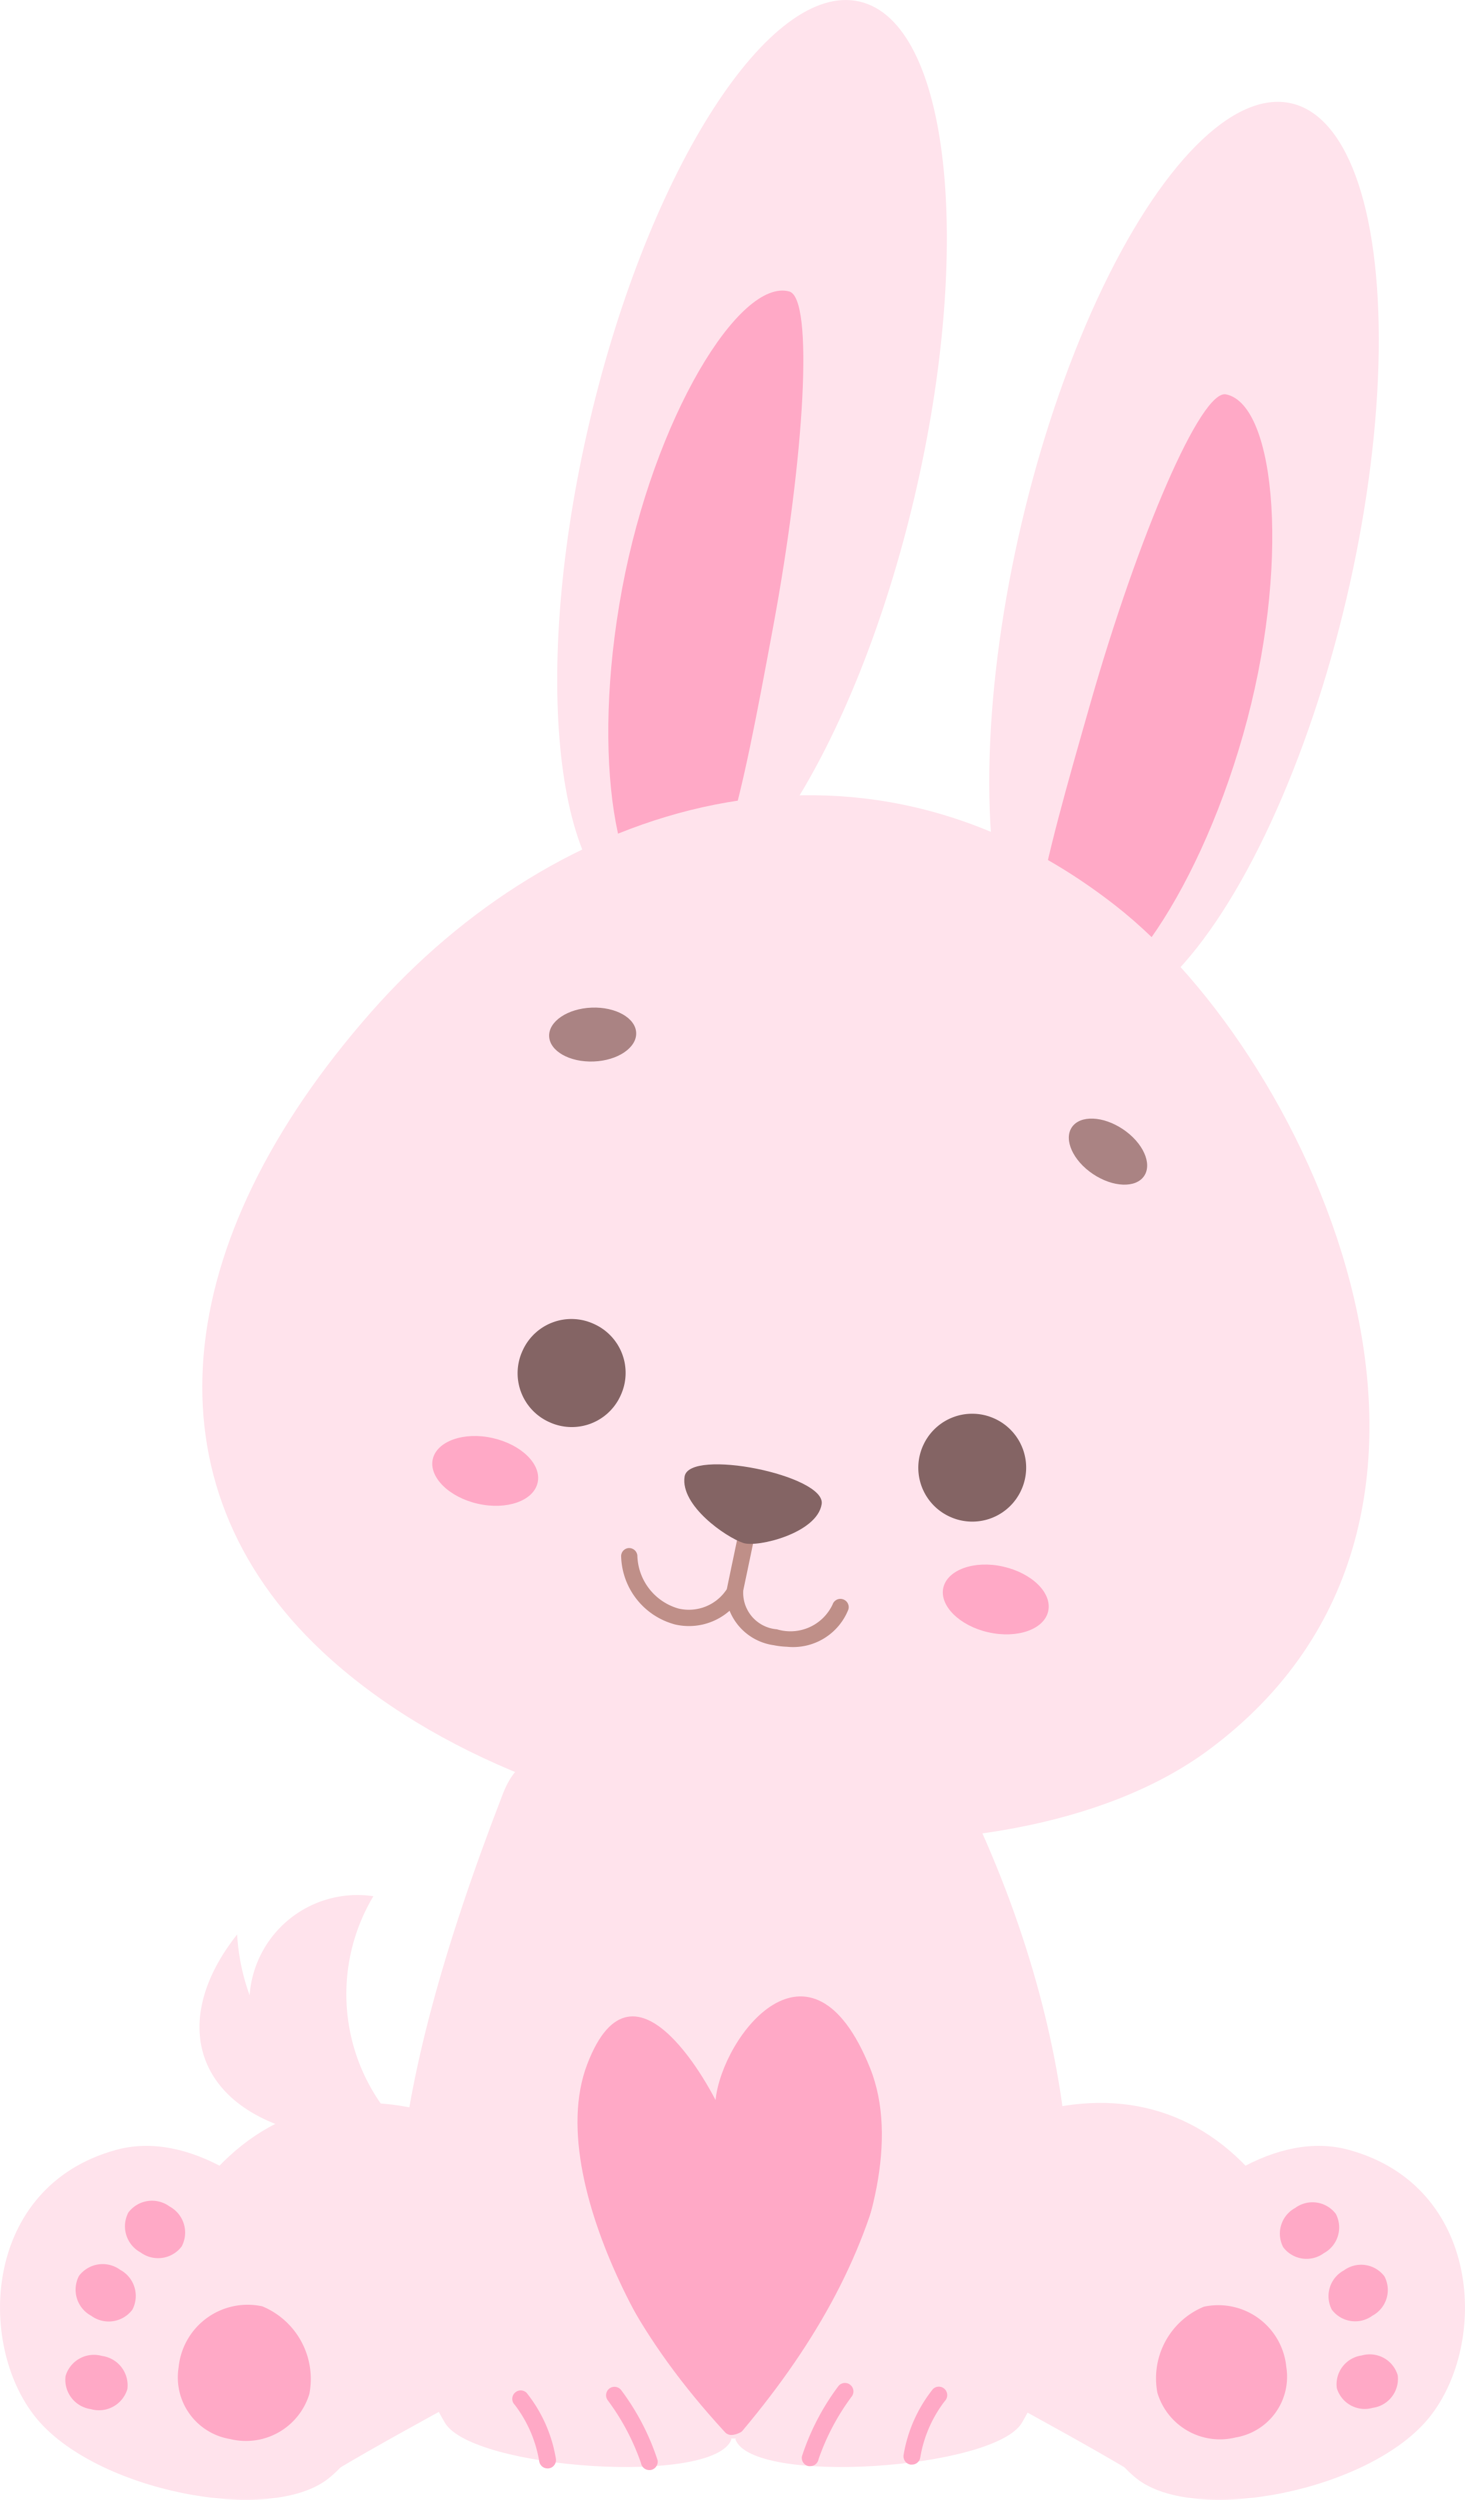 <svg xmlns="http://www.w3.org/2000/svg" width="32.849" height="56.023" viewBox="0 0 32.849 56.023">
  <g id="icon_title01" transform="translate(92.517 -53.038)">
    <ellipse id="楕円形_1" data-name="楕円形 1" cx="10.533" cy="3.739" rx="10.533" ry="3.739" transform="translate(-72.022 75.004) rotate(-76.749)" fill="#ffe3ec"/>
    <path id="パス_1" data-name="パス 1" d="M-72.014,64.184c-1.334,5.663-4.044,9.869-6.055,9.4s-2.559-5.448-1.225-11.11,4.044-9.869,6.054-9.4S-70.681,58.522-72.014,64.184Z" fill="#ffe3ec"/>
    <path id="パス_2" data-name="パス 2" d="M-68.065,68.79c-1.073,3.752-1.846,6.452-.736,6.769s3.083-2.295,4.155-6.047.751-7.405-.38-7.636C-65.588,61.761-66.992,65.038-68.065,68.79Z" fill="#ffa9c6"/>
    <path id="パス_3" data-name="パス 3" d="M-75.186,67.113c-.714,3.837-1.227,6.6-2.362,6.386s-1.735-3.429-1.02-7.265,2.632-6.962,3.747-6.664C-74.266,59.718-74.472,63.276-75.186,67.113Z" fill="#ffa9c6"/>
    <path id="パス_4" data-name="パス 4" d="M-66.43,108.864c1.69-.592,4.376-2.325,3.291-4.975-2.037-4.975-6.621-4.74-10.656-.627C-75.1,104.59-70.23,106.475-66.43,108.864Z" fill="#ffe3ec"/>
    <path id="パス_5" data-name="パス 5" d="M-67.022,103.679c-1.324,1.653-1.331,3.847-.016,4.9s5.251.282,6.575-1.371,1.166-5.168-1.8-5.987C-63.883,100.772-65.7,102.026-67.022,103.679Z" fill="#ffe3ec"/>
    <path id="パス_6" data-name="パス 6" d="M-63.744,103.4a.654.654,0,0,0,.91.134.655.655,0,0,0,.27-.88.655.655,0,0,0-.911-.134A.654.654,0,0,0-63.744,103.4Z" fill="#ffa9c6"/>
    <path id="パス_7" data-name="パス 7" d="M-62.654,104.8a.655.655,0,0,0,.911.134.654.654,0,0,0,.269-.88.654.654,0,0,0-.91-.134A.655.655,0,0,0-62.654,104.8Z" fill="#ffa9c6"/>
    <path id="パス_8" data-name="パス 8" d="M-62.543,106.556a.654.654,0,0,0,.806.444.655.655,0,0,0,.56-.731.654.654,0,0,0-.806-.443A.654.654,0,0,0-62.543,106.556Z" fill="#ffa9c6"/>
    <path id="パス_9" data-name="パス 9" d="M-66.565,106.664a1.465,1.465,0,0,0,1.752,1,1.38,1.38,0,0,0,1.138-1.582,1.532,1.532,0,0,0-1.85-1.348A1.736,1.736,0,0,0-66.565,106.664Z" fill="#ffa9c6"/>
    <path id="パス_10" data-name="パス 10" d="M-87.2,96.391a4.8,4.8,0,0,0,.28,1.363,2.423,2.423,0,0,1,2.775-2.22,4.278,4.278,0,0,0,.234,4.741c.743.911.254.872-1.194.674C-88.047,100.546-88.848,98.473-87.2,96.391Z" fill="#ffe3ec"/>
    <path id="パス_11" data-name="パス 11" d="M-85.754,108.864c-1.691-.592-4.376-2.325-3.291-4.975,2.037-4.975,6.621-4.74,10.656-.627C-77.087,104.59-81.954,106.475-85.754,108.864Z" fill="#ffe3ec"/>
    <path id="パス_12" data-name="パス 12" d="M-68.665,103.548c-.174,3.287-4.121,4.191-8.082,4.141-4.05-.051-7.443-.057-6.686-6.147s6.108-14.527,7.589-14.59C-73.48,87.267-68.34,97.437-68.665,103.548Z" fill="#ffe3ec"/>
    <path id="パス_13" data-name="パス 13" d="M-73.008,99.384c1.272,3.159-2.409,8.559-3.188,8.208-.951-.428-4.241-5.445-3.155-8.29,1.076-2.82,2.878.8,2.878.8C-76.322,98.657-74.333,96.09-73.008,99.384Z" fill="#ffa9c6"/>
    <path id="パス_14" data-name="パス 14" d="M-73.029,94.278c1.439,5.437.509,9.337-3,13.424.366,1.045,5.8.679,6.425-.366,1.691-2.861,1.486-8.409-1.3-14.1C-71.791,91.441-73.283,93.32-73.029,94.278Z" fill="#ffe3ec"/>
    <path id="パス_15" data-name="パス 15" d="M-79.115,94.278c-1.456,5.4-.809,9.376,3,13.424-.366,1.045-5.8.679-6.425-.366-1.69-2.861-1.438-7.023,1.3-14.1C-80.511,91.372-78.858,93.321-79.115,94.278Z" fill="#ffe3ec"/>
    <path id="パス_16" data-name="パス 16" d="M-85.162,103.679c1.324,1.653,1.331,3.847.015,4.9s-5.251.282-6.575-1.371-1.166-5.168,1.8-5.987C-88.3,100.772-86.486,102.026-85.162,103.679Z" fill="#ffe3ec"/>
    <path id="パス_17" data-name="パス 17" d="M-88.442,103.381a.663.663,0,0,1-.924.135.664.664,0,0,1-.273-.893.664.664,0,0,1,.924-.136A.665.665,0,0,1-88.442,103.381Z" fill="#ffa9c6"/>
    <path id="パス_18" data-name="パス 18" d="M-89.549,104.8a.664.664,0,0,1-.924.136.664.664,0,0,1-.273-.893.665.665,0,0,1,.924-.136A.663.663,0,0,1-89.549,104.8Z" fill="#ffa9c6"/>
    <path id="パス_19" data-name="パス 19" d="M-89.661,106.579a.664.664,0,0,1-.818.45.665.665,0,0,1-.568-.742.664.664,0,0,1,.818-.45A.664.664,0,0,1-89.661,106.579Z" fill="#ffa9c6"/>
    <path id="パス_20" data-name="パス 20" d="M-85.58,106.688a1.486,1.486,0,0,1-1.778,1.011,1.4,1.4,0,0,1-1.154-1.606,1.555,1.555,0,0,1,1.877-1.368A1.763,1.763,0,0,1-85.58,106.688Z" fill="#ffa9c6"/>
    <path id="パス_21" data-name="パス 21" d="M-77.959,108.394a.189.189,0,0,1-.186-.157,5.167,5.167,0,0,0-.74-1.4.19.19,0,0,1,.027-.266.19.19,0,0,1,.266.027,5.4,5.4,0,0,1,.82,1.577.189.189,0,0,1-.154.218Z" fill="#ffa9c6"/>
    <path id="パス_22" data-name="パス 22" d="M-80.239,108.358a.19.19,0,0,1-.187-.157,2.845,2.845,0,0,0-.549-1.269.188.188,0,0,1,0-.267.188.188,0,0,1,.267,0,3.194,3.194,0,0,1,.655,1.473.189.189,0,0,1-.155.218A.162.162,0,0,1-80.239,108.358Z" fill="#ffa9c6"/>
    <path id="パス_23" data-name="パス 23" d="M-74.35,108.307a.178.178,0,0,1-.032,0,.189.189,0,0,1-.154-.219,5.407,5.407,0,0,1,.819-1.576.188.188,0,0,1,.266-.027.189.189,0,0,1,.028.266,5.175,5.175,0,0,0-.74,1.4A.19.19,0,0,1-74.35,108.307Z" fill="#ffa9c6"/>
    <path id="パス_24" data-name="パス 24" d="M-72.069,108.272a.173.173,0,0,1-.032,0,.189.189,0,0,1-.155-.218,3.211,3.211,0,0,1,.656-1.473.188.188,0,0,1,.267,0,.19.19,0,0,1,0,.268,2.836,2.836,0,0,0-.55,1.268A.188.188,0,0,1-72.069,108.272Z" fill="#ffa9c6"/>
    <path id="パス_25" data-name="パス 25" d="M-65.425,92.262c-4.586,3.388-14.854,2.487-19.874-2.22-4-3.753-3.441-9.163,1.107-14.327,4.11-4.665,10.868-6.924,16.684-2.384C-63.089,76.78-58.353,87.037-65.425,92.262Z" fill="#ffe3ec"/>
    <path id="パス_26" data-name="パス 26" d="M-69.617,86.43a1.206,1.206,0,0,1-1.6.6,1.205,1.205,0,0,1-.6-1.6,1.206,1.206,0,0,1,1.6-.6A1.206,1.206,0,0,1-69.617,86.43Z" fill="#846464"/>
    <path id="パス_27" data-name="パス 27" d="M-78.6,84.309a1.2,1.2,0,0,1-1.6.6,1.2,1.2,0,0,1-.6-1.6,1.2,1.2,0,0,1,1.6-.6A1.2,1.2,0,0,1-78.6,84.309Z" fill="#846464"/>
    <path id="パス_28" data-name="パス 28" d="M-80.462,86.266c-.092.408-.693.619-1.342.472s-1.1-.6-1.009-1,.693-.619,1.343-.472S-80.37,85.859-80.462,86.266Z" fill="#ffa9c6"/>
    <path id="パス_29" data-name="パス 29" d="M-69.014,89.148c-.092.407-.693.618-1.343.471s-1.1-.6-1.008-1,.693-.619,1.342-.472S-68.922,88.74-69.014,89.148Z" fill="#ffa9c6"/>
    <path id="パス_30" data-name="パス 30" d="M-66.862,79.392c-.186.277-.7.257-1.148-.043s-.66-.77-.474-1.047.7-.257,1.148.044S-66.676,79.115-66.862,79.392Z" fill="#aa8383"/>
    <path id="パス_31" data-name="パス 31" d="M-78.252,76.185c.013.333-.413.621-.952.642s-.987-.232-1-.565.413-.621.952-.642S-78.265,75.851-78.252,76.185Z" fill="#aa8383"/>
    <path id="パス_32" data-name="パス 32" d="M-73.615,88.88a.184.184,0,0,0-.233.115,1.044,1.044,0,0,1-1.249.557.821.821,0,0,1-.756-.831.155.155,0,0,0,0-.031c.027-.13.065-.309.105-.5.208-.993.208-.993.194-1.049a.183.183,0,0,0-.222-.134.185.185,0,0,0-.14.169c-.012.08-.115.575-.192.938l-.112.538a1.014,1.014,0,0,1-1.08.436,1.269,1.269,0,0,1-.926-1.193.186.186,0,0,0-.2-.163.183.183,0,0,0-.163.2,1.626,1.626,0,0,0,1.209,1.512,1.378,1.378,0,0,0,1.222-.308,1.254,1.254,0,0,0,.993.773,1.729,1.729,0,0,0,.288.034,1.334,1.334,0,0,0,1.382-.833A.184.184,0,0,0-73.615,88.88Z" fill="#bf8f88"/>
    <path id="パス_33" data-name="パス 33" d="M-74.093,86.746c-.1.65-1.434.978-1.756.872-.393-.13-1.417-.839-1.318-1.488S-73.994,86.1-74.093,86.746Z" fill="#846464"/>
  </g>
</svg>
